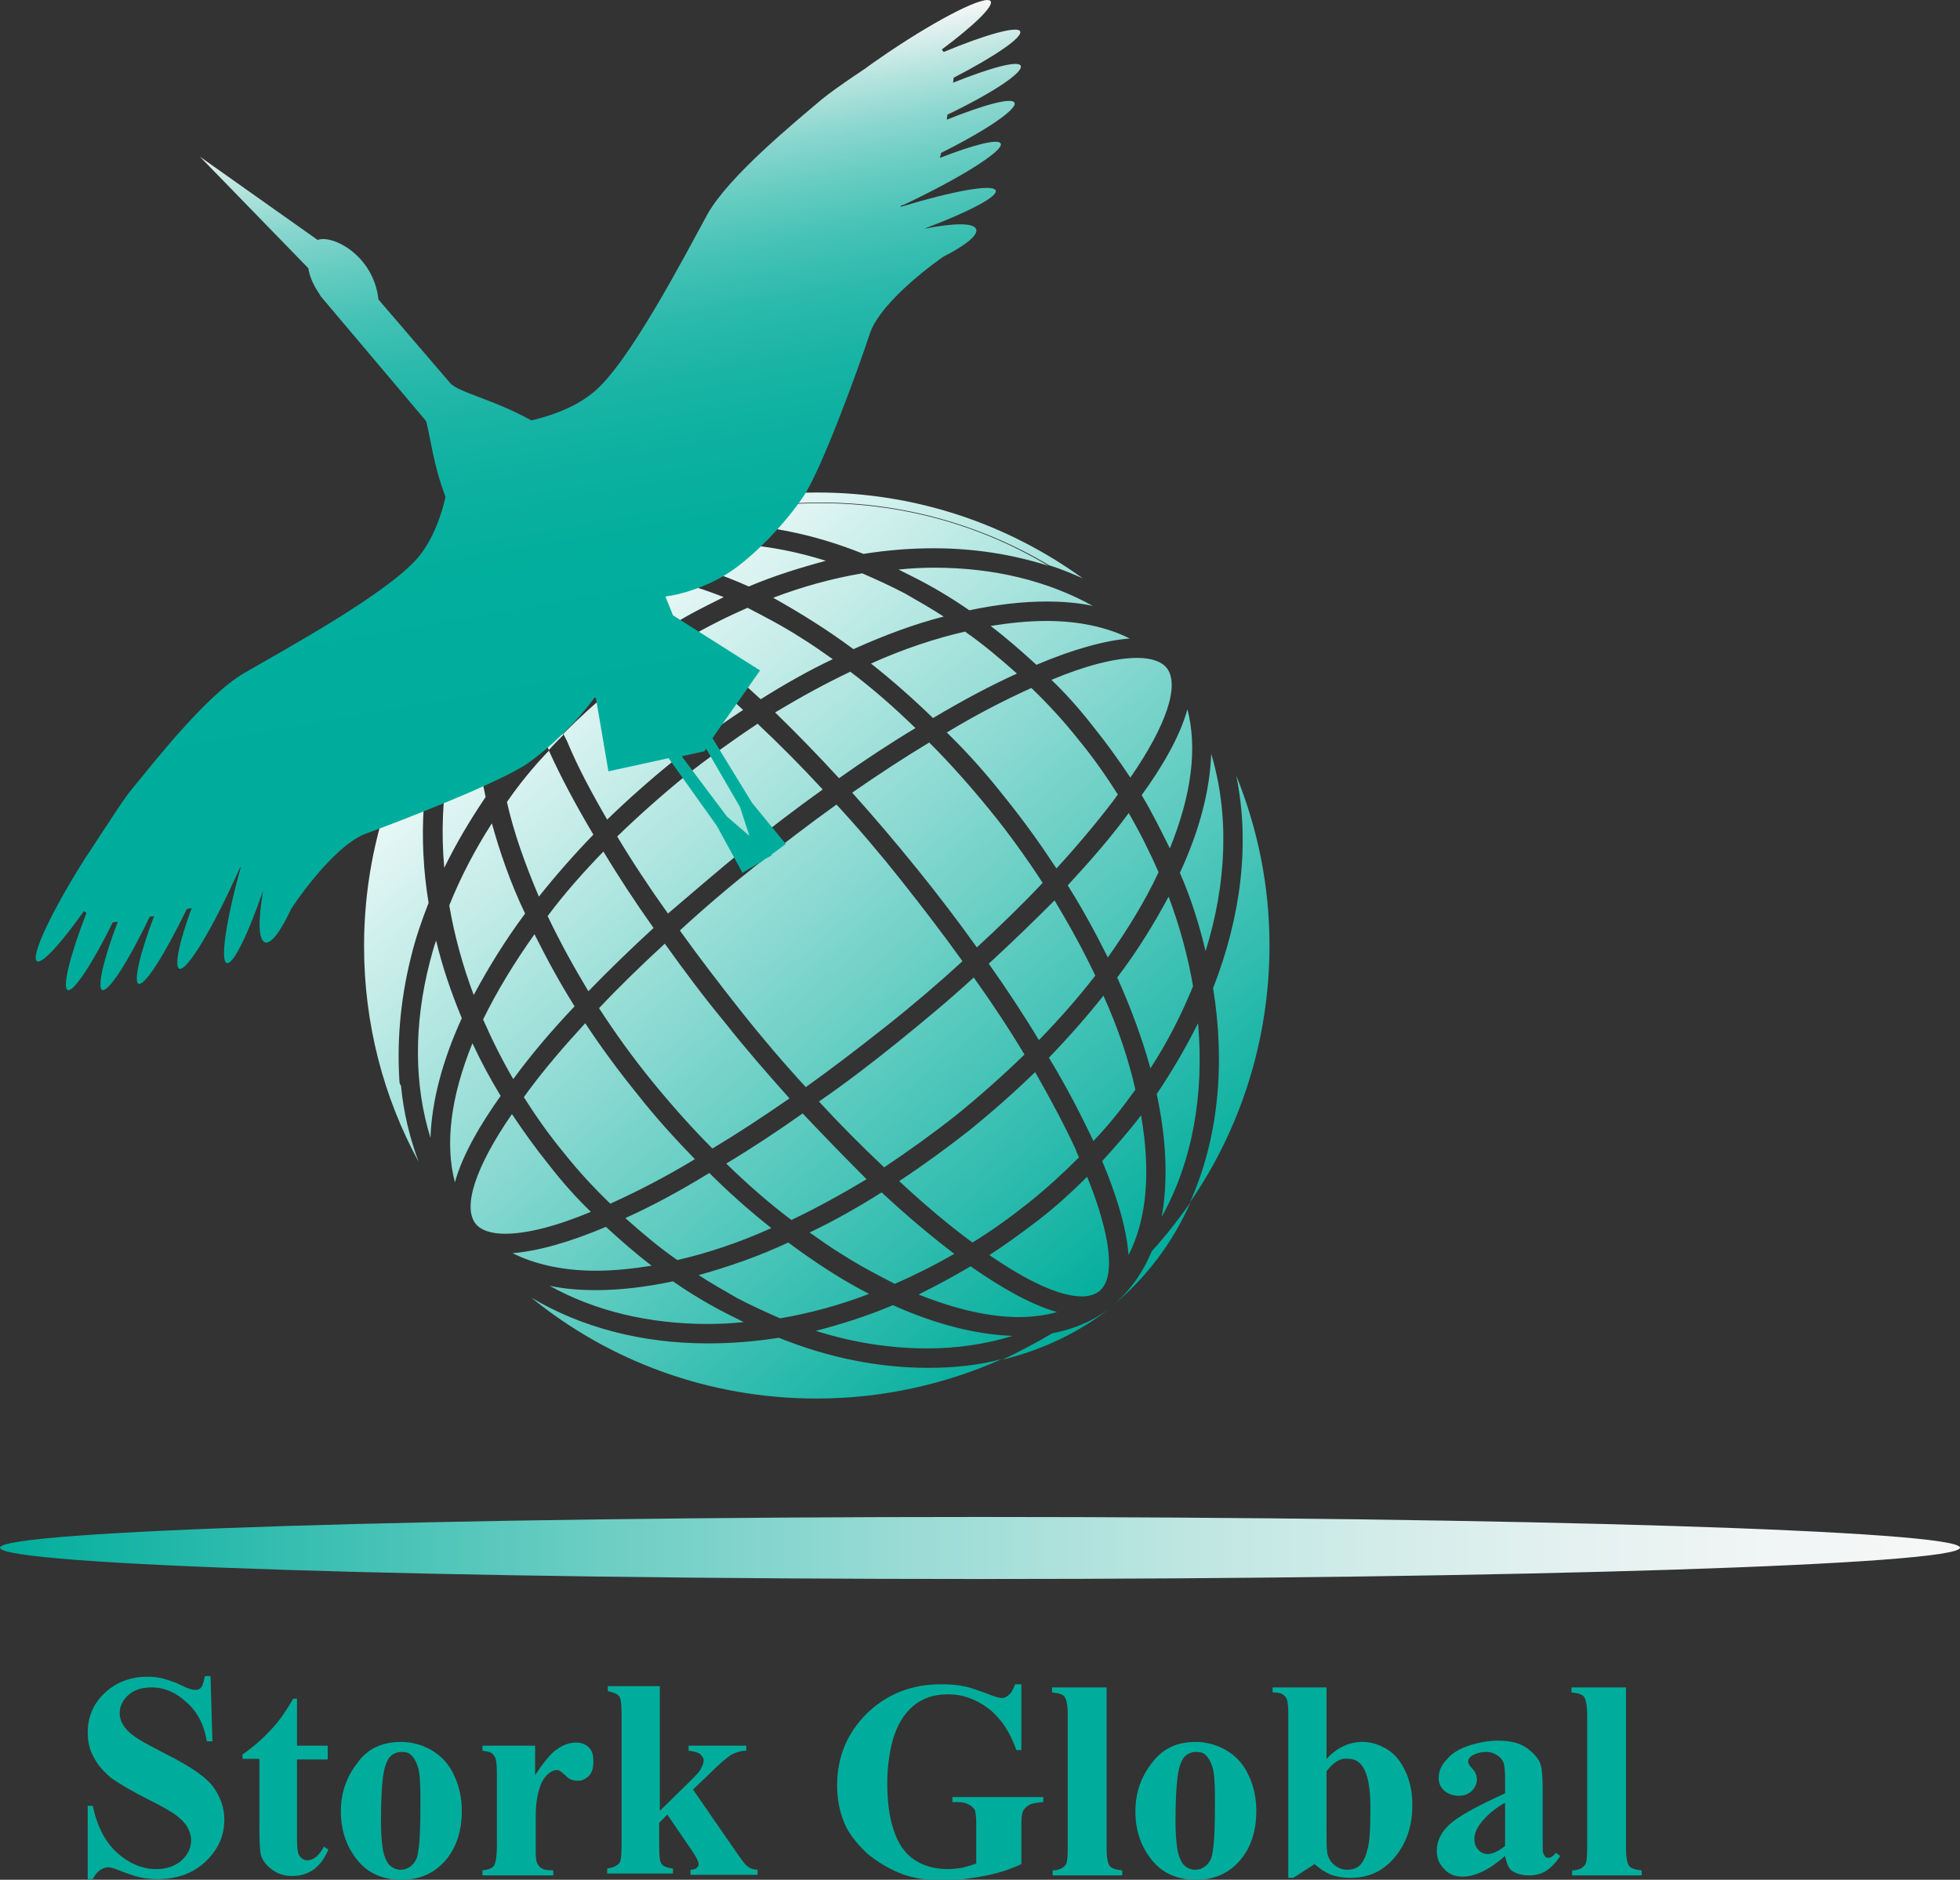<?xml version="1.0" encoding="utf-8"?>
<!-- Generator: Adobe Illustrator 19.2.1, SVG Export Plug-In . SVG Version: 6.00 Build 0)  -->
<svg version="1.1" id="レイヤー_1" xmlns="http://www.w3.org/2000/svg" xmlns:xlink="http://www.w3.org/1999/xlink" x="0px"
	 y="0px" viewBox="0 0 312.8 300" style="enable-background:new 0 0 312.8 300;" xml:space="preserve">
<rect x="0" y="0" width="312.8" height="300" fill="#333333" stroke="none"/>
<style type="text/css">
	.st0{fill:url(#SVGID_1_);}
	.st1{fill:url(#SVGID_2_);}
	.st2{fill:url(#SVGID_3_);}
	.st3{fill:#00AD9C;}
</style>
<g>
	<linearGradient id="SVGID_1_" gradientUnits="userSpaceOnUse" x1="178.222" y1="207.8" x2="83.246" y2="94.612">
		<stop  offset="0" style="stop-color:#00AD9C"/>
		<stop  offset="1" style="stop-color:#FFFFFF"/>
	</linearGradient>
	<path class="st0" d="M175.9,185.3c2.2-2.4,4.3-4.8,6.2-7.3c1.6,9.1,0.9,16.7-2,22.3C179.8,195.8,178,190.3,175.9,185.3z
		 M186.7,135.4c3.5-8.6,4.4-16.1,2.8-22.2c-1.2,4.4-4.1,9.3-7.3,13.7C183.9,129.7,185.3,132.6,186.7,135.4z M76.7,107.7
		c-4.9,8.8-6.8,19.5-5.8,30.8c1.9-3.9,4.1-7.6,6.6-11.3C75.9,119.9,75.7,113.3,76.7,107.7z M183.6,170.5c2.8-4.3,5-8.7,6.8-13.1
		c-0.8-4.7-2.1-9.5-3.9-14.3c-2.3,4.3-5,8.7-8.2,12.9C180.5,160.9,182.3,165.8,183.6,170.5z M118.7,135.6c4.2-3.4,8.4-6.6,12.6-9.6
		c-3.5-3.8-7-7.3-10.4-10.5c-3.9,2.6-7.8,5.4-11.6,8.4c-3.8,3.1-7.4,6.3-10.8,9.6c2.4,4,5.1,8.1,8.1,12.3
		C110.5,142.5,114.5,139,118.7,135.6z M78.5,131.4c-2.7,4.2-5,8.6-6.8,13.1c0.8,4.7,2.1,9.5,3.9,14.3c2.3-4.3,5-8.7,8.2-13
		C81.5,141,79.8,136.1,78.5,131.4z M114,83.6c7.8,0,15.9,1.6,23.8,4.8c3.8-0.6,7.5-0.9,11.2-0.9c6.5,0,12.7,1,18.3,2.8
		c-10.8-6.5-23.3-10-36.4-10c-7.6,0-15.2,1.3-22.3,3.7C110.4,83.7,112.2,83.6,114,83.6z M96.9,130.8c3.3-3.2,6.8-6.3,10.5-9.3
		c3.7-3,7.4-5.7,11.2-8.2c-4.1-3.8-8-7.1-11.7-9.8c-3.1,1.9-6,4-8.9,6.3c-2.9,2.3-5.6,4.8-8.1,7.3c0.2,0.4,0.4,0.8,0.6,1.2
		C92.2,122.4,94.4,126.5,96.9,130.8z M146.6,206.6c5.8,2.3,11.2,3.6,16,3.6c2.2,0,4.3-0.3,6.1-0.8c-3.9-1.1-8.5-3.6-13.8-7.3
		C152.2,203.7,149.4,205.2,146.6,206.6z M111.5,203.5c2,1.3,4.1,2.5,6.2,3.7c2.3,1.2,4.5,2.2,6.8,3.2c4.7-0.8,9.5-2.1,14.2-3.9
		c-4.3-2.2-8.6-5-12.9-8.2C121.1,200.5,116.2,202.2,111.5,203.5z M108.5,148.5c3,4.2,6.3,8.5,9.7,12.8c3.4,4.3,6.9,8.4,10.4,12.2
		c4.2-3,8.5-6.3,12.8-9.7c4.3-3.4,8.4-6.9,12.2-10.4c-3-4.2-6.3-8.5-9.7-12.8c-3.4-4.3-6.9-8.4-10.4-12.2c-4.2,3-8.5,6.3-12.8,9.7
		C116.4,141.5,112.3,145,108.5,148.5z M115.5,95.3c-5.8-2.3-11.2-3.6-16-3.6c-2.2,0-4.3,0.3-6.1,0.8c3.9,1.1,8.5,3.6,13.8,7.3
		C109.8,98.1,112.7,96.7,115.5,95.3z M185.4,194.2c4.9-8.8,6.8-19.5,5.8-30.9c-1.9,3.8-4.1,7.6-6.6,11.3
		C186.2,182,186.4,188.6,185.4,194.2z M192.4,151.8c3.4-10.9,3.8-21.8,0.9-31.5c-0.2,5.7-1.8,12.1-5,19
		C190.1,143.4,191.4,147.6,192.4,151.8z M130.2,212.4c6,1.9,12,2.8,17.8,2.8c4.8,0,9.4-0.7,13.6-2c-5.9-0.2-12.4-1.9-19.1-4.9
		C138.5,210,134.4,211.3,130.2,212.4z M107.4,204.5c-4.3,0.9-8.4,1.4-12.3,1.4c-2.6,0-5.1-0.2-7.4-0.7c7.2,4,15.8,6.1,25.3,6.1
		c1.9,0,3.8-0.1,5.7-0.3c-0.8-0.4-1.6-0.8-2.4-1.2C113.3,208.3,110.3,206.5,107.4,204.5z M93.4,163.3c-3.4,3.7-6.4,7.2-9,10.7
		c-0.3,0.4-0.5,0.7-0.8,1.1c1.9,3,4,6,6.4,8.9c2.3,2.9,4.8,5.6,7.4,8.1c4.2-1.9,8.7-4.2,13.5-7.1c-3.2-3.3-6.3-6.7-9.2-10.4
		C98.7,170.9,95.9,167.1,93.4,163.3z M82,101.6c-2.9,5.5-3.6,13.1-2,22.2c1.9-2.5,4-4.9,6.2-7.2C84.1,111.6,82.3,106.1,82,101.6z
		 M91.7,160.6c-2.4-3.8-4.5-7.7-6.4-11.5c-3.2,4.5-6,9.1-8.2,13.6c1.4,3.2,3,6.4,4.8,9.5c0,0,0,0,0.1-0.1
		C84.7,168.4,88,164.5,91.7,160.6z M65.6,152.7c0.7-2.9,1.7-5.8,2.8-8.6c-1.7-10.4-1-20.6,1.9-29.5c-10.5,17.5-12.9,38.9-6.6,58.3
		c0,0.1,0.1,0.2,0.1,0.4C63.3,166.8,63.8,159.9,65.6,152.7z M87.6,119.8C87.6,119.8,87.6,119.7,87.6,119.8c-2.5,2.6-4.7,5.3-6.7,8.2
		c1.1,4.9,2.9,9.9,5.1,15.1c2.7-3.4,5.6-6.7,8.7-9.9C91.9,128.5,89.5,124,87.6,119.8z M170.4,141.3c2.4,3.8,4.5,7.7,6.4,11.5
		c3.2-4.5,6-9.1,8.1-13.6c-1.4-3.2-3-6.4-4.8-9.5c0,0,0,0,0,0.1C177.4,133.5,174.1,137.3,170.4,141.3z M132.9,105.2
		c-1.7-1.2-3.4-2.4-5.2-3.5c-2.8-1.8-5.7-3.3-8.4-4.7c-3.2,1.4-6.4,3-9.5,4.8c3.7,2.8,7.5,6,11.6,9.8
		C125.2,109.2,129.1,107,132.9,105.2z M174.5,182.1C174.5,182.1,174.5,182.2,174.5,182.1c2.5-2.6,4.7-5.4,6.7-8.2
		c-1.1-4.9-2.8-9.9-5.1-15c-2.7,3.4-5.6,6.7-8.7,9.9C170.2,173.4,172.5,177.9,174.5,182.1z M158.1,99.9c2.5,1.9,4.9,4,7.3,6.2
		c5.9-2.5,11-3.9,14.9-4.2c-3.6-1.8-8.1-2.8-13.3-2.8C164.2,99.1,161.2,99.4,158.1,99.9z M75.4,166.5c-3.5,8.6-4.4,16.1-2.8,22.2
		c1.2-4.4,4.1-9.3,7.3-13.8C78.2,172.1,76.7,169.3,75.4,166.5z M174.5,116c2.1,2.6,4.1,5.4,5.9,8.1c5.8-8.4,7.9-14.8,5.8-17.5
		c-0.8-1-2.4-1.6-4.7-1.6c-3.5,0-8.2,1.2-13.7,3.5C170.2,110.8,172.4,113.3,174.5,116z M99.8,194.4c2.7,2.4,5.4,4.7,8.3,6.7
		c4.8-1.1,9.9-2.8,15-5.1c-3.4-2.7-6.7-5.6-9.9-8.8C108.5,190.1,104,192.5,99.8,194.4z M129.2,196.7c1.7,1.2,3.4,2.4,5.2,3.5
		c2.8,1.8,5.7,3.3,8.4,4.7c3.2-1.4,6.4-3,9.5-4.8c-3.7-2.8-7.5-6-11.6-9.8C136.9,192.7,133,194.9,129.2,196.7z M157.9,200.3
		c6.1,4.2,11.2,6.6,14.8,6.6c1.1,0,2-0.3,2.7-0.8c2.7-2.1,1.9-8.9-1.9-18.3c-2.3,2.3-4.8,4.6-7.5,6.7
		C163.4,196.5,160.7,198.5,157.9,200.3z M81.8,200c3.6,1.8,8.1,2.8,13.3,2.8c2.8,0,5.8-0.3,8.9-0.8c-2.5-1.9-4.9-4-7.3-6.2
		C90.8,198.3,85.7,199.7,81.8,200z M104.2,101.6C98.1,97.4,92.9,95,89.4,95c-1.1,0-2,0.3-2.7,0.8c0,0,0,0,0,0c0,0-0.1,0.1-0.1,0.1
		c-2.5,2.2-1.8,8.9,2,18.2c2.4-2.3,4.9-4.6,7.5-6.7C98.7,105.4,101.4,103.4,104.2,101.6z M104.3,148.1c-2.9-4.1-5.6-8.2-8-12.2
		c-3.3,3.4-6.3,6.8-8.9,10.3c1.9,4,4.1,8,6.5,12C97.1,154.9,100.6,151.5,104.3,148.1z M106.1,150.6c-3.8,3.5-7.3,6.9-10.5,10.3
		c2.6,4,5.4,7.9,8.5,11.7c3.1,3.8,6.3,7.4,9.6,10.7c4-2.4,8.1-5.1,12.3-8c-3.4-3.8-6.9-7.8-10.3-12.1
		C112.3,159.1,109.1,154.8,106.1,150.6z M130.7,175.8c3.5,3.8,7,7.3,10.4,10.5c3.9-2.6,7.8-5.4,11.6-8.4c3.8-3.1,7.4-6.3,10.8-9.6
		c-2.4-4-5.1-8.1-8.1-12.3c-3.8,3.5-7.9,6.9-12.1,10.3C139.1,169.7,134.9,172.9,130.7,175.8z M154.7,97.4c4.3-0.9,8.4-1.4,12.3-1.4
		c2.6,0,5.1,0.2,7.4,0.7c-7.2-4-15.8-6.1-25.3-6.1c-1.9,0-3.8,0.1-5.7,0.3c0.8,0.4,1.6,0.8,2.4,1.2
		C148.8,93.6,151.8,95.4,154.7,97.4z M69.6,150.1c-0.4,1.1-0.7,2.3-1,3.4c-2.6,10.1-2.5,19.7,0.1,28.1c0.2-5.7,1.8-12.1,5-19.1
		C72,158.4,70.6,154.3,69.6,150.1z M146.3,138.6c3.4,4.2,6.6,8.4,9.6,12.6c3.8-3.5,7.3-6.9,10.5-10.3c-2.6-4-5.4-7.9-8.5-11.7
		c-3.1-3.8-6.3-7.4-9.6-10.7c-4,2.4-8.1,5.1-12.3,8C139.5,130.4,142.9,134.4,146.3,138.6z M136.2,103.6c4.9-2.2,9.7-4,14.4-5.2
		c-2-1.3-4.1-2.5-6.2-3.7c-2.3-1.2-4.5-2.2-6.8-3.2c-4.7,0.8-9.5,2.1-14.2,3.9C127.5,97.7,131.9,100.4,136.2,103.6z M131.8,89.5
		c-6-1.9-12-2.8-17.8-2.8c-4.8,0-9.4,0.7-13.6,2c5.9,0.2,12.4,1.9,19.1,4.9C123.5,91.9,127.7,90.6,131.8,89.5z M133.9,124.2
		c4.1-2.9,8.2-5.6,12.2-8c-3.4-3.3-6.8-6.3-10.4-9c-4,1.9-8,4.1-12,6.5C127.1,117,130.5,120.5,133.9,124.2z M87.6,185.9
		c-2.1-2.6-4.1-5.4-5.9-8.1c-5.8,8.4-7.9,14.8-5.8,17.5c0,0,0,0,0,0c0,0,0,0,0,0c0.8,1,2.4,1.6,4.7,1.6c3.5,0,8.2-1.2,13.7-3.5
		C91.9,191.1,89.7,188.6,87.6,185.9z M143.5,188.5c4.1,3.8,8,7.1,11.7,9.8c3.1-1.9,6-4,8.9-6.3c2.9-2.3,5.6-4.8,8.1-7.3
		c-0.2-0.4-0.4-0.8-0.5-1.2c-1.8-3.9-4-8-6.5-12.4c-3.3,3.2-6.8,6.3-10.5,9.3C151,183.3,147.3,186,143.5,188.5z M148.1,218.3
		c-7.8,0-15.9-1.6-23.8-4.8c-3.8,0.6-7.6,0.9-11.3,0.9c-10.7,0-20.3-2.6-28.2-7.3c12.4,10.1,28.3,16.1,45.5,16.1
		c10.6,0,20.6-2.3,29.6-6.3C156.2,217.9,152.2,218.3,148.1,218.3z M193.6,157.7c2,12.3,0.8,24.2-3.7,34.2c8-11.6,12.7-25.8,12.7-41
		c0-9.6-1.9-18.7-5.3-27.1C199.5,134.5,198.1,146.2,193.6,157.7z M160.4,127.3c3,3.7,5.7,7.5,8.2,11.3c3.4-3.7,6.4-7.3,9-10.7
		c0.3-0.4,0.5-0.7,0.8-1.1c-1.9-3-4-6-6.4-8.9c-2.3-2.9-4.8-5.6-7.4-8.1c-4.2,1.9-8.7,4.2-13.5,7.1
		C154.4,120.1,157.5,123.6,160.4,127.3z M157.8,153.8c2.9,4.1,5.6,8.2,8,12.2c3.3-3.4,6.3-6.8,9-10.3c-1.9-4-4.1-8-6.5-12
		C165,147,161.5,150.4,157.8,153.8z M128.1,177.7c-4.1,2.9-8.2,5.6-12.2,8c3.4,3.3,6.8,6.3,10.4,9c4-1.9,8-4.1,12-6.5
		C135,184.9,131.6,181.4,128.1,177.7z M148.9,114.6c4.7-2.8,9.2-5.2,13.4-7.1c-2.7-2.4-5.4-4.7-8.3-6.7c-4.8,1.1-9.9,2.8-15,5.1
		C142.3,108.5,145.6,111.4,148.9,114.6z M64.6,175.3C64.6,175.3,64.6,175.4,64.6,175.3C64.6,175.4,64.6,175.3,64.6,175.3z
		 M75.9,195.3C75.9,195.3,75.9,195.3,75.9,195.3C75.9,195.3,75.9,195.3,75.9,195.3C75.9,195.3,75.9,195.3,75.9,195.3
		C75.9,195.3,75.9,195.3,75.9,195.3z M131,80.2L131,80.2L131,80.2c13,0,25.5,3.5,36.4,10c1.9,0.6,3.6,1.3,5.4,2.1
		c-11.9-8.6-26.5-13.7-42.4-13.7c-11.4,0-22.2,2.6-31.8,7.3c3.2-1,6.6-1.7,10.1-2.1C115.8,81.4,123.4,80.2,131,80.2z M63.8,172.9
		c-6.3-19.4-3.9-40.8,6.6-58.3c1.2-3.7,2.9-7.3,4.9-10.5c-10.7,12.6-17.2,29-17.2,46.9c0,12.4,3.1,24.1,8.7,34.4
		c-1.4-3.8-2.4-7.8-2.8-12.1C63.9,173.1,63.8,173,63.8,172.9z M108.7,83.8C108.7,83.8,108.6,83.8,108.7,83.8
		c-3.9,1.3-7.6,2.9-11.2,4.9c0,0,0,0,0,0C101,86.8,104.8,85.1,108.7,83.8z M77.4,104.8C77.4,104.8,77.4,104.8,77.4,104.8
		c-2.7,3.1-5,6.4-7.1,9.8c0,0,0,0,0,0C72.4,111.2,74.7,107.9,77.4,104.8z M167.9,212.8c-2.5,1.5-5.2,2.9-7.9,4.2
		c6.5-1.6,12.3-4.4,17.4-8.4l0,0C174.7,210.7,171.5,212.1,167.9,212.8z M79.7,99.3c1.2-2.1,2.7-4,4.6-5.5c-0.2,0.2-0.5,0.4-0.7,0.6
		c-3.3,2.8-6.1,6.1-8.4,9.8C76.7,102.4,78.2,100.8,79.7,99.3z M91.9,89.7c2.2-1.4,4.4-2.6,6.7-3.7c-4.9,1.6-9.5,4-13.5,7.2
		c0,0,0,0,0,0C87.1,91.6,89.4,90.4,91.9,89.7z M177.4,208.5L177.4,208.5c5.5-4.5,9.7-10.1,12.6-16.6c-1.9,2.7-4,5.4-6.2,7.8
		C182.3,203.3,180.2,206.2,177.4,208.5z M84.7,93.4C84.7,93.4,84.7,93.4,84.7,93.4C84.7,93.4,84.7,93.4,84.7,93.4
		C84.7,93.4,84.7,93.4,84.7,93.4C84.7,93.4,84.7,93.4,84.7,93.4z M86.7,95.8L86.7,95.8C86.7,95.8,86.7,95.8,86.7,95.8
		C86.7,95.8,86.7,95.8,86.7,95.8z M86.7,95.8L86.7,95.8C86.7,95.8,86.7,95.8,86.7,95.8L86.7,95.8z M82,100.3c0-0.1,0-0.2,0-0.3
		c-1.6,1.6-3.1,3.2-4.6,4.8c-0.3,0.9-0.5,1.9-0.7,2.9C78.2,105,80,102.5,82,100.3z M100.4,88.7c-0.3,0-0.6,0-0.9,0
		c-0.7,0-1.4,0-2,0.1c-2,1.1-3.9,2.2-5.7,3.4c0.1,0,0.2,0,0.3,0.1C94.7,90.7,97.4,89.5,100.4,88.7z M84.6,93.5c0,0,0.1-0.1,0.1-0.1
		c0,0,0.1-0.1,0.1-0.1c0.1-0.1,0.2-0.1,0.2-0.2c0,0,0,0-0.1,0c-0.1,0.1-0.2,0.2-0.3,0.2C84.7,93.4,84.7,93.4,84.6,93.5
		c-0.1,0-0.2,0.2-0.3,0.3C84.4,93.7,84.5,93.6,84.6,93.5z M86.7,95.8L86.7,95.8L86.7,95.8C86.7,95.8,86.7,95.8,86.7,95.8L86.7,95.8z
		 M89.4,91.9c0.7,0,1.5,0.1,2.3,0.2c1.8-1.2,3.8-2.4,5.7-3.4c-2,0.1-3.8,0.5-5.6,1c-1.2,0.7-2.3,1.5-3.4,2.3
		C88.8,91.9,89.1,91.9,89.4,91.9z M82,99.9c0-1.2,0.2-2.3,0.5-3.3c-1,0.8-1.9,1.7-2.8,2.6c-1,1.7-1.7,3.5-2.3,5.5
		C78.9,103.1,80.4,101.5,82,99.9z M87,95.6c-0.1,0.1-0.2,0.2-0.3,0.3c0,0,0,0,0.1,0C86.8,95.7,86.9,95.6,87,95.6z M86.7,95.8
		c-0.1,0.1-0.2,0.2-0.4,0.3C86.4,96.1,86.5,96,86.7,95.8C86.6,95.9,86.6,95.9,86.7,95.8z M89.9,117.3c-0.5-1.1-0.9-2.1-1.3-3.1
		c-0.8,0.8-1.6,1.6-2.4,2.4c0.4,1.1,0.9,2.1,1.4,3.1C88.3,118.9,89.1,118.1,89.9,117.3z M109.8,101.8c-0.9-0.7-1.9-1.4-2.8-2
		c-1,0.6-1.9,1.2-2.9,1.8c0.9,0.6,1.8,1.3,2.7,2C107.9,103,108.9,102.4,109.8,101.8z M177.4,208.5
		C177.4,208.5,177.4,208.5,177.4,208.5C177.4,208.5,177.4,208.5,177.4,208.5L177.4,208.5C177.4,208.5,177.4,208.5,177.4,208.5z
		 M93.3,92.5c-0.4-0.1-0.9-0.2-1.3-0.3c-1.7,1-3.4,2.1-5,3.3c0,0,0,0,0,0C88.9,94.2,91,93.1,93.3,92.5z M82,101.6
		c1.1-2.1,2.5-4,4.3-5.5c-0.2,0.2-0.5,0.4-0.7,0.6c-1.3,1.1-2.5,2.3-3.6,3.6C82,100.7,82,101.2,82,101.6z M86.7,95.8
		C86.7,95.8,86.7,95.8,86.7,95.8C86.7,95.8,86.7,95.8,86.7,95.8L86.7,95.8z M86.7,95.8C86.7,95.8,86.7,95.8,86.7,95.8L86.7,95.8
		C86.7,95.8,86.7,95.8,86.7,95.8z M87.1,95.5c1.5-1.2,3.1-2.3,4.7-3.4c0,0,0,0,0,0c-1.7,1.2-3.4,2.4-5,3.7
		C86.8,95.7,86.9,95.6,87.1,95.5z M86.7,95.8c-1.6,1.3-3.2,2.7-4.7,4.1c0,0,0,0,0,0c1.2-1.1,2.4-2.2,3.6-3.3
		C86,96.4,86.3,96.1,86.7,95.8z M82.5,96.7c1.9-1.7,3.9-3.2,5.9-4.7c-1.4,0.1-2.6,0.6-3.6,1.3c0,0-0.1,0.1-0.1,0.1
		c0,0-0.1,0.1-0.1,0.1C83.6,94.3,82.9,95.4,82.5,96.7z"/>
	<linearGradient id="SVGID_2_" gradientUnits="userSpaceOnUse" x1="95.812" y1="144.088" x2="73.029" y2="14.883">
		<stop  offset="0" style="stop-color:#00AD9C"/>
		<stop  offset="0.198" style="stop-color:#00AD9C"/>
		<stop  offset="0.23" style="stop-color:#00AD9C"/>
		<stop  offset="0.416" style="stop-color:#02AE9D"/>
		<stop  offset="0.522" style="stop-color:#0BB0A0"/>
		<stop  offset="0.609" style="stop-color:#19B4A5"/>
		<stop  offset="0.684" style="stop-color:#2CBAAC"/>
		<stop  offset="0.753" style="stop-color:#46C2B6"/>
		<stop  offset="0.816" style="stop-color:#66CCC2"/>
		<stop  offset="0.876" style="stop-color:#8BD7CF"/>
		<stop  offset="0.932" style="stop-color:#B7E4DF"/>
		<stop  offset="0.984" style="stop-color:#E7F2F1"/>
		<stop  offset="1" style="stop-color:#F7F7F7"/>
	</linearGradient>
	<path class="st1" d="M162.9,10.5c-0.4-0.9-4.8,0.3-10.8,2.7l0.1-0.8c6.6-3.4,11.1-6.5,10.6-7.4c-0.4-0.9-5.5,0.5-12.2,3.3l-0.3-0.4
		c5.1-3.8,8.3-6.9,7.8-7.7c-0.7-1.1-8.1,2.6-16.4,8.2c-1.3,0.9-2.5,1.7-3.7,2.6c-0.5,0.3-1,0.7-1.5,1l0,0c-2.2,1.5-4.2,2.9-5.4,3.9
		c-4,3.4-14.8,12.2-18.2,18.3c-3.4,6.2-12.6,24-18.3,28.5c-3.1,2.5-6.9,3.7-9.8,4.4c-5.9-3.3-11.4-4.4-12.9-5.9L60.4,47.8
		c-0.8-7.2-7.5-10.4-9.7-9.5L31.9,25l17.3,17.8c0.2,1.3,0.8,2.7,1.7,4c0.1,0.2,0.2,0.3,0.3,0.5L68,67.2c0.8,3,1.1,6.8,3.1,12.1
		c-0.6,2.7-1.8,6.3-4,9.2C62.7,94.3,45,103.9,39,107.4C32.9,110.9,24.3,122,21,126c-1,1.2-2.3,3.2-3.8,5.5c0,0,0,0,0,0
		c-0.3,0.5-0.7,1-1,1.5c-0.8,1.2-1.6,2.5-2.5,3.8c-5.4,8.5-8.9,15.9-7.8,16.6c0.8,0.5,3.8-2.8,7.5-8l0.4,0.3
		c-2.6,6.7-3.9,11.9-3,12.3c0.9,0.4,3.9-4.1,7.2-10.8l0.8-0.1c-2.3,6-3.3,10.5-2.5,10.9c1,0.4,4.2-4.6,7.6-11.7l0.7-0.1
		c-2.3,6-3.3,10.5-2.5,10.8c1,0.4,4.2-4.7,7.7-11.9l0.8-0.2c-2,5.4-2.8,9.3-2,9.7c1.2,0.5,5.4-6.5,9.5-15.7c0.1-0.2,0.2-0.3,0.2-0.5
		l0.1,0.1c-2.3,8.3-3.3,14.9-2.2,15.2c1,0.3,3.4-4.6,5.8-11.6c-0.8,4.7-0.8,7.9,0.3,8.3c1,0.3,2.5-1.8,4.2-5.4l0,0c0,0,6.5-10,12-12
		c5.5-2,21.2-8.1,25.6-11.1c3.6-2.5,8-6.7,10.8-10.6c0,0,0.1,0.1,0.2,0.1l2,11.7l9.6-2.1l7.7,10.8l4.1,7.5l2.5-1.5l0,0.1l1.1-0.8
		l1.1-0.6l-0.1-0.1l2.3-1.7l-5.4-6.6l-6.3-10.3l7.6-10.8l-13.9-8.8c-0.4-1-0.8-2-1.2-3c2.4-0.3,6.1-1.4,9.3-3.3
		c4.3-2.5,9.9-8.4,12.8-12.8c2.9-4.4,8.7-20.3,10.5-25.8c1.8-5.5,11.7-12.3,11.7-12.3l0,0c3.5-1.8,5.6-3.4,5.3-4.4
		c-0.4-1.1-3.6-1-8.3-0.1c6.9-2.6,11.8-5.1,11.4-6.1c-0.4-1.1-6.9,0.1-15.1,2.6l-0.1-0.1c0.2-0.1,0.3-0.2,0.5-0.2
		c9.1-4.3,16.1-8.7,15.5-9.8c-0.4-0.8-4.3,0.2-9.7,2.3l0.2-0.8c7.2-3.6,12.2-7,11.7-8c-0.4-0.9-4.8,0.3-10.8,2.7l0.1-0.8
		C158.5,14.8,163.4,11.5,162.9,10.5z M118.1,128.8l1.5,4.6l-3.6-3.1l-7.2-9.6l3.6-0.8l0.3-0.4L118.1,128.8z"/>
	<linearGradient id="SVGID_3_" gradientUnits="userSpaceOnUse" x1="0" y1="247.047" x2="312.75" y2="247.047">
		<stop  offset="0" style="stop-color:#00AD9C"/>
		<stop  offset="0.121" style="stop-color:#2DBBAD"/>
		<stop  offset="0.299" style="stop-color:#6ACDC3"/>
		<stop  offset="0.471" style="stop-color:#9CDCD6"/>
		<stop  offset="0.631" style="stop-color:#C4E8E4"/>
		<stop  offset="0.777" style="stop-color:#E0F0EE"/>
		<stop  offset="0.905" style="stop-color:#F1F5F5"/>
		<stop  offset="1" style="stop-color:#F7F7F7"/>
	</linearGradient>
	<path class="st2" d="M312.8,247c0,2.7-70,5-156.4,5C70,252,0,249.8,0,247c0-2.7,70-4.9,156.4-4.9
		C242.7,242.1,312.8,244.3,312.8,247z"/>
	<g>
		<g>
			<path class="st3" d="M33.6,267.6l0.3,10.3h-0.9c-0.4-2.6-1.5-4.7-3.2-6.2c-1.7-1.6-3.6-2.4-5.6-2.4c-1.6,0-2.8,0.4-3.7,1.2
				c-0.9,0.8-1.4,1.8-1.4,2.9c0,0.7,0.2,1.3,0.5,1.8c0.4,0.7,1.1,1.4,2.1,2.1c0.7,0.5,2.4,1.4,4.9,2.7c3.6,1.8,6.1,3.5,7.3,5
				c1.2,1.6,1.9,3.4,1.9,5.4c0,2.6-1,4.8-3,6.7c-2,1.9-4.6,2.8-7.7,2.8c-1,0-1.9-0.1-2.8-0.3c-0.9-0.2-2-0.6-3.3-1.1
				c-0.7-0.3-1.3-0.5-1.8-0.5c-0.4,0-0.8,0.2-1.3,0.5c-0.4,0.3-0.8,0.8-1.1,1.4h-0.8v-11.7h0.8c0.7,3.3,2,5.8,3.9,7.5
				c1.9,1.7,4,2.6,6.2,2.6c1.7,0,3.1-0.5,4.1-1.4c1-0.9,1.5-2,1.5-3.2c0-0.7-0.2-1.4-0.6-2.1c-0.4-0.7-1-1.3-1.8-1.9
				c-0.8-0.6-2.2-1.4-4.2-2.4c-2.8-1.4-4.8-2.6-6.1-3.5c-1.2-1-2.2-2.1-2.8-3.3c-0.7-1.2-1-2.5-1-4c0-2.5,0.9-4.6,2.7-6.3
				c1.8-1.7,4.1-2.6,6.8-2.6c1,0,2,0.1,2.9,0.4c0.7,0.2,1.6,0.5,2.6,1c1,0.5,1.7,0.7,2.2,0.7c0.4,0,0.7-0.1,0.9-0.4
				c0.2-0.2,0.4-0.8,0.6-1.8H33.6z"/>
		</g>
		<g>
			<path class="st3" d="M47.4,271.1v7.5h4.9v2.2h-4.9v12.7c0,1.2,0.1,2,0.2,2.3c0.1,0.3,0.3,0.6,0.6,0.8c0.3,0.2,0.5,0.3,0.8,0.3
				c1,0,1.9-0.7,2.7-2.2l0.7,0.5c-1.2,2.8-3.1,4.2-5.8,4.2c-1.3,0-2.4-0.4-3.3-1.1c-0.9-0.7-1.5-1.5-1.7-2.4
				c-0.1-0.5-0.2-1.9-0.2-4.1v-11.1h-2.7V280c1.9-1.3,3.4-2.7,4.7-4.1c1.3-1.4,2.4-3.1,3.4-4.8H47.4z"/>
			<path class="st3" d="M64,278c1.8,0,3.5,0.5,5,1.4c1.5,0.9,2.7,2.2,3.5,4c0.8,1.7,1.2,3.6,1.2,5.6c0,2.9-0.7,5.4-2.2,7.4
				c-1.8,2.4-4.3,3.6-7.4,3.6c-3.1,0-5.5-1.1-7.2-3.3c-1.7-2.2-2.5-4.7-2.5-7.6c0-3,0.9-5.5,2.6-7.7C58.6,279.1,61,278,64,278z
				 M64.1,279.6c-0.8,0-1.4,0.3-1.9,0.8c-0.5,0.6-0.9,1.7-1.1,3.4c-0.2,1.7-0.3,4-0.3,7c0,1.6,0.1,3,0.3,4.4c0.2,1,0.5,1.8,1,2.4
				c0.5,0.5,1.1,0.8,1.8,0.8c0.7,0,1.2-0.2,1.7-0.6c0.6-0.5,1-1.2,1.1-2.1c0.3-1.4,0.4-4.2,0.4-8.5c0-2.5-0.1-4.2-0.4-5.2
				c-0.3-0.9-0.7-1.6-1.2-2C65.2,279.7,64.7,279.6,64.1,279.6z"/>
			<path class="st3" d="M85.4,278.6v4.7c1.4-2.1,2.6-3.6,3.6-4.2c1-0.7,2-1,3-1c0.8,0,1.5,0.3,2,0.8c0.5,0.5,0.7,1.2,0.7,2.2
				c0,1-0.2,1.8-0.7,2.3c-0.5,0.5-1.1,0.8-1.7,0.8c-0.8,0-1.5-0.2-2-0.8c-0.6-0.5-0.9-0.8-1-0.8c-0.1-0.1-0.3-0.1-0.5-0.1
				c-0.4,0-0.8,0.2-1.2,0.5c-0.6,0.5-1.1,1.2-1.4,2.1c-0.5,1.4-0.7,3-0.7,4.7v4.7l0,1.2c0,0.8,0.1,1.4,0.2,1.6
				c0.2,0.4,0.4,0.7,0.8,0.9c0.3,0.2,0.9,0.3,1.8,0.3v0.8H77v-0.8c0.9-0.1,1.5-0.3,1.8-0.7c0.3-0.4,0.5-1.5,0.5-3.3V283
				c0-1.2-0.1-1.9-0.2-2.3c-0.1-0.4-0.4-0.7-0.6-0.9c-0.3-0.2-0.8-0.3-1.5-0.4v-0.8H85.4z"/>
			<path class="st3" d="M105.3,269.3V289l4.8-4.7c1-1,1.6-1.6,1.8-2.1c0.2-0.4,0.4-0.8,0.4-1.2c0-0.4-0.2-0.7-0.5-1
				c-0.3-0.3-1-0.5-1.9-0.6v-0.8h9.2v0.8c-0.9,0-1.7,0.3-2.3,0.6c-0.7,0.4-2,1.5-3.9,3.4l-2.3,2.2l4.9,7.1c2,2.9,3.1,4.5,3.5,4.9
				c0.5,0.5,1.1,0.8,1.9,0.8v0.8h-10.7v-0.8c0.5,0,0.8-0.1,1-0.3c0.2-0.2,0.3-0.4,0.3-0.6c0-0.3-0.3-1-0.9-1.9l-4.1-6l-1.3,1.3v3.7
				c0,1.6,0.1,2.6,0.4,2.9c0.3,0.4,0.9,0.6,1.8,0.7v0.8H96.9v-0.8c0.9-0.1,1.5-0.4,1.9-0.8c0.3-0.3,0.4-1.3,0.4-2.8v-21
				c0-1.6-0.1-2.5-0.4-2.9c-0.3-0.4-0.9-0.6-1.8-0.8v-0.8H105.3z"/>
			<path class="st3" d="M163,268.7v10.6h-0.8c-1-2.9-2.5-5.1-4.4-6.6c-2-1.5-4.1-2.3-6.5-2.3c-2.2,0-4.1,0.6-5.6,1.9
				c-1.5,1.3-2.5,3-3.2,5.3c-0.6,2.3-0.9,4.6-0.9,6.9c0,2.9,0.3,5.4,1,7.5c0.7,2.2,1.8,3.8,3.3,4.8c1.5,1,3.3,1.5,5.4,1.5
				c0.7,0,1.5-0.1,2.2-0.2c0.8-0.2,1.5-0.4,2.3-0.7v-6.2c0-1.2-0.1-1.9-0.2-2.3c-0.2-0.3-0.5-0.7-1-0.9c-0.5-0.3-1.1-0.4-1.8-0.4
				H152v-0.8h14.5v0.8c-1.1,0.1-1.9,0.2-2.3,0.5c-0.4,0.2-0.8,0.6-1,1.1c-0.1,0.3-0.2,1-0.2,2.1v6.2c-1.9,0.9-3.9,1.5-6,1.9
				c-2.1,0.4-4.2,0.7-6.4,0.7c-2.8,0-5.2-0.4-7.1-1.2c-1.9-0.8-3.5-1.8-5-3c-1.4-1.3-2.6-2.7-3.4-4.2c-1-2-1.5-4.3-1.5-6.8
				c0-4.5,1.6-8.3,4.7-11.4c3.2-3.1,7.1-4.7,11.9-4.7c1.5,0,2.8,0.1,4,0.4c0.6,0.1,1.7,0.5,3.1,1c1.4,0.6,2.3,0.8,2.6,0.8
				c0.4,0,0.8-0.2,1.1-0.5c0.4-0.3,0.7-0.9,1-1.7H163z"/>
			<path class="st3" d="M176.6,269.3V295c0,1.5,0.2,2.4,0.5,2.8c0.3,0.4,1,0.6,2,0.7v0.8h-11.1v-0.8c0.9,0,1.6-0.3,2-0.8
				c0.3-0.3,0.4-1.2,0.4-2.7v-21.4c0-1.4-0.2-2.4-0.5-2.8c-0.3-0.4-1-0.6-2-0.7v-0.8H176.6z"/>
			<path class="st3" d="M190.8,278c1.8,0,3.5,0.5,5,1.4c1.5,0.9,2.7,2.2,3.5,4c0.8,1.7,1.2,3.6,1.2,5.6c0,2.9-0.7,5.4-2.2,7.4
				c-1.8,2.4-4.3,3.6-7.4,3.6c-3.1,0-5.5-1.1-7.2-3.3c-1.7-2.2-2.5-4.7-2.5-7.6c0-3,0.9-5.5,2.6-7.7
				C185.5,279.1,187.8,278,190.8,278z M190.9,279.6c-0.8,0-1.4,0.3-1.9,0.8c-0.5,0.6-0.9,1.7-1.1,3.4c-0.2,1.7-0.3,4-0.3,7
				c0,1.6,0.1,3,0.3,4.4c0.2,1,0.5,1.8,1,2.4c0.5,0.5,1.1,0.8,1.8,0.8c0.7,0,1.2-0.2,1.7-0.6c0.6-0.5,1-1.2,1.1-2.1
				c0.3-1.4,0.4-4.2,0.4-8.5c0-2.5-0.1-4.2-0.4-5.2c-0.3-0.9-0.7-1.6-1.2-2C192,279.7,191.5,279.6,190.9,279.6z"/>
			<path class="st3" d="M211.7,269.3v11.4c1.7-1.8,3.6-2.7,5.7-2.7c1.4,0,2.7,0.4,4,1.2c1.3,0.8,2.2,2,2.9,3.5
				c0.7,1.5,1.1,3.3,1.1,5.3c0,2.3-0.4,4.3-1.3,6.1c-0.9,1.8-2.1,3.2-3.6,4.2c-1.5,1-3.2,1.4-5.1,1.4c-1.1,0-2.1-0.2-3-0.5
				c-0.9-0.4-1.7-0.9-2.6-1.7l-3.4,2.2h-0.8v-26.2c0-1.2-0.1-1.9-0.2-2.2c-0.1-0.4-0.4-0.7-0.7-0.9c-0.3-0.2-0.8-0.3-1.6-0.3v-0.8
				H211.7z M211.7,282.7v9.2c0,1.9,0,3.1,0.1,3.6c0.1,0.9,0.5,1.6,1.1,2.1c0.6,0.5,1.3,0.8,2.1,0.8c0.8,0,1.4-0.2,1.9-0.6
				c0.5-0.4,1-1.3,1.3-2.5c0.4-1.3,0.5-3.5,0.5-6.8c0-3.2-0.4-5.3-1.2-6.5c-0.6-0.9-1.3-1.3-2.3-1.3
				C214,280.5,212.8,281.2,211.7,282.7z"/>
			<path class="st3" d="M240.2,296.2c-2.5,2.2-4.8,3.3-6.8,3.3c-1.2,0-2.2-0.4-2.9-1.2c-0.8-0.8-1.2-1.7-1.2-2.9c0-1.6,0.7-3,2-4.2
				c1.4-1.3,4.3-2.9,8.9-5v-2.1c0-1.6-0.1-2.5-0.3-2.9c-0.2-0.4-0.5-0.8-1-1.1c-0.5-0.3-1-0.5-1.6-0.5c-1,0-1.7,0.2-2.4,0.6
				c-0.4,0.3-0.6,0.6-0.6,0.9c0,0.3,0.2,0.7,0.6,1.1c0.6,0.6,0.8,1.2,0.8,1.8c0,0.7-0.3,1.3-0.8,1.8c-0.5,0.5-1.2,0.8-2.1,0.8
				c-0.9,0-1.7-0.3-2.3-0.8c-0.6-0.6-0.9-1.2-0.9-2c0-1.1,0.4-2.1,1.3-3c0.8-1,2-1.7,3.5-2.2c1.5-0.5,3.1-0.8,4.7-0.8
				c2,0,3.5,0.4,4.6,1.2c1.1,0.8,1.9,1.7,2.2,2.7c0.2,0.6,0.3,2,0.3,4.3v8c0,0.9,0,1.5,0.1,1.8c0.1,0.2,0.2,0.4,0.3,0.5
				c0.1,0.1,0.3,0.2,0.5,0.2c0.4,0,0.8-0.3,1.2-0.8l0.7,0.5c-0.7,1.1-1.5,1.9-2.3,2.4c-0.8,0.5-1.7,0.7-2.7,0.7
				c-1.2,0-2.1-0.3-2.8-0.8C240.8,298.2,240.4,297.3,240.2,296.2z M240.2,294.6v-6.9c-1.8,1-3.1,2.2-4,3.4c-0.6,0.8-0.9,1.6-0.9,2.4
				c0,0.7,0.2,1.3,0.7,1.8c0.4,0.4,0.9,0.6,1.5,0.6C238.4,295.8,239.2,295.4,240.2,294.6z"/>
			<path class="st3" d="M259.5,269.3V295c0,1.5,0.2,2.4,0.5,2.8c0.3,0.4,1,0.6,2,0.7v0.8h-11.1v-0.8c0.9,0,1.6-0.3,2-0.8
				c0.3-0.3,0.4-1.2,0.4-2.7v-21.4c0-1.4-0.2-2.4-0.5-2.8c-0.3-0.4-1-0.6-2-0.7v-0.8H259.5z"/>
		</g>
	</g>
</g>
</svg>
